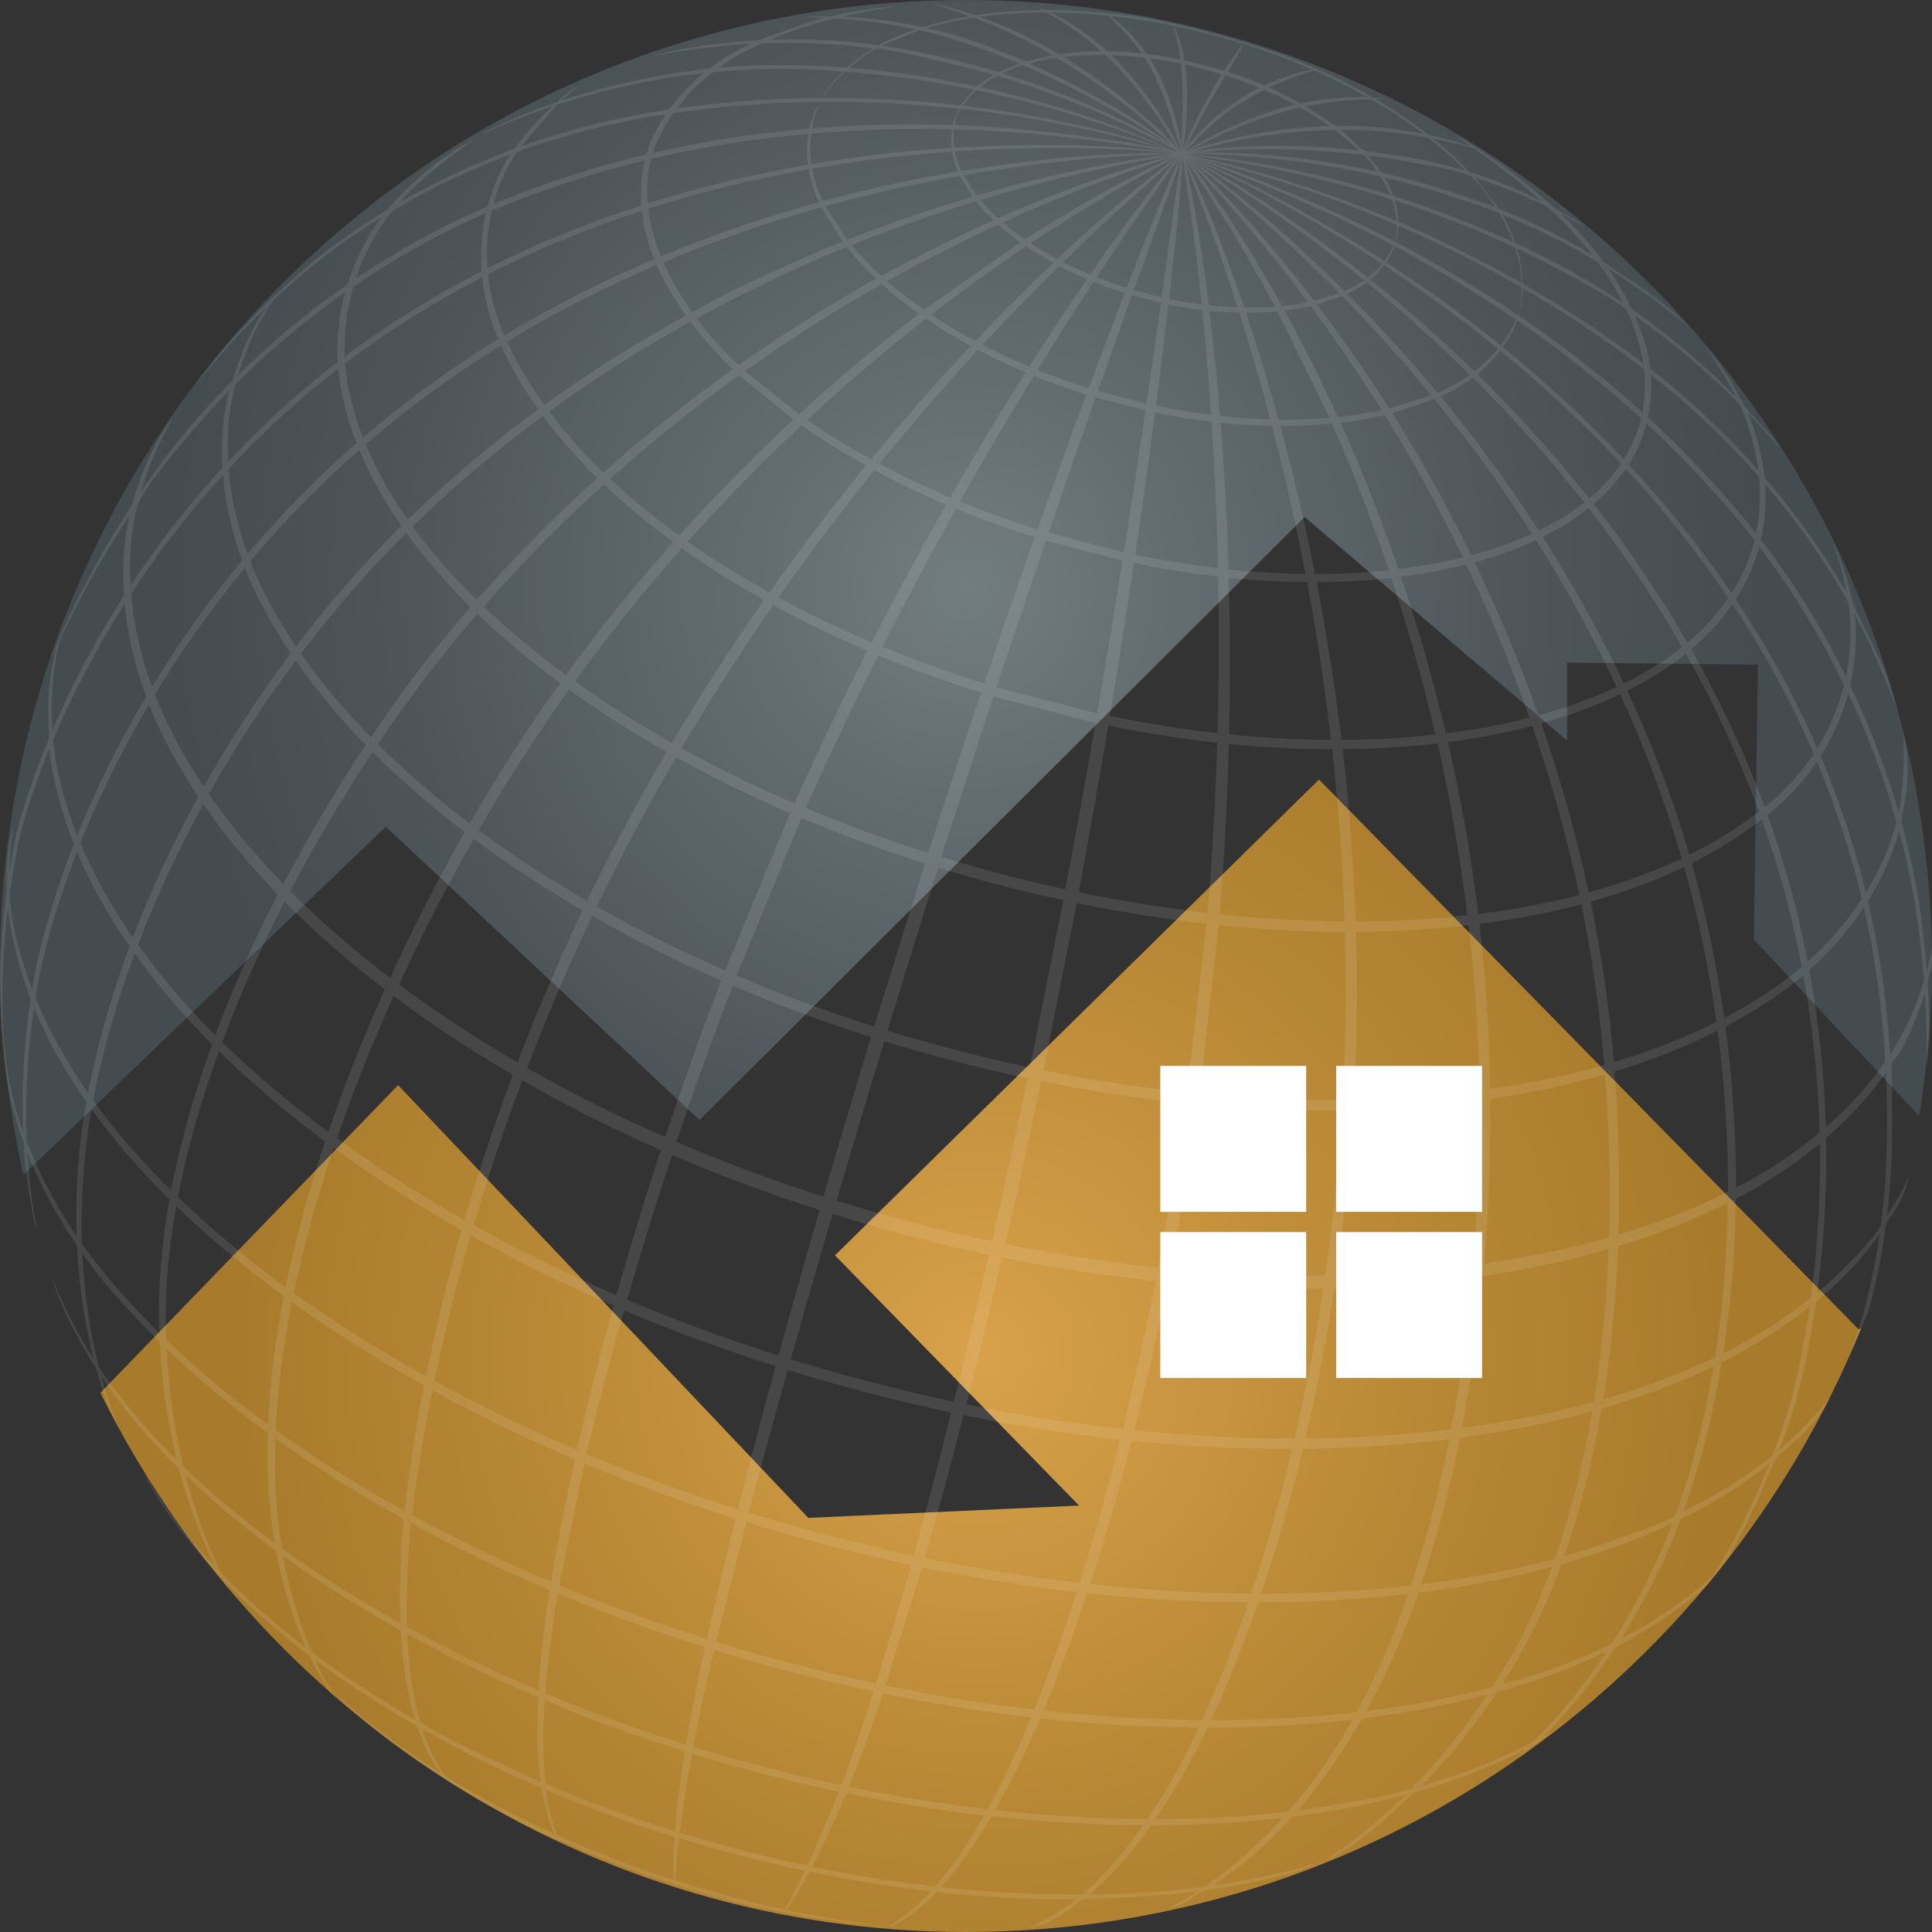 <?xml version="1.0" encoding="utf-8"?>
<!-- Generator: Adobe Illustrator 17.0.2, SVG Export Plug-In . SVG Version: 6.00 Build 0)  -->
<!DOCTYPE svg PUBLIC "-//W3C//DTD SVG 1.1//EN" "http://www.w3.org/Graphics/SVG/1.1/DTD/svg11.dtd">
<svg version="1.1" id="Layer_1" xmlns="http://www.w3.org/2000/svg" xmlns:xlink="http://www.w3.org/1999/xlink" x="0px" y="0px"
	 width="64px" height="64px" viewBox="0 0 64 64" enable-background="new 0 0 64 64" xml:space="preserve">
<rect x="0" y="0" width="64" height="64" fill="#333333" stroke="none"/>
<g>
	<radialGradient id="SVGID_1_" cx="32" cy="19.46" r="26.483" gradientUnits="userSpaceOnUse">
		<stop  offset="0" style="stop-color:#727D82"/>
		<stop  offset="0.243" style="stop-color:#646E72"/>
		<stop  offset="0.715" style="stop-color:#4D5559"/>
		<stop  offset="1" style="stop-color:#444C50"/>
	</radialGradient>
	<path fill-rule="evenodd" clip-rule="evenodd" fill="url(#SVGID_1_)" d="M12.78,27.386l10.395,9.716l20.043-19.975l8.697,7.406
		V21.95l6.319,0.068l-0.136,9.104l5.479,5.844C63.83,35.344,64,33.694,64,32C64,14.327,49.673,0,32,0S0,14.327,0,32
		c0,2.378,0.279,4.689,0.771,6.919L12.78,27.386z"/>
	<radialGradient id="SVGID_2_" cx="32.488" cy="44.911" r="24.645" gradientUnits="userSpaceOnUse">
		<stop  offset="0" style="stop-color:#D8A14A"/>
		<stop  offset="0.646" style="stop-color:#B58634"/>
		<stop  offset="1" style="stop-color:#A87B2C"/>
	</radialGradient>
	<path fill-rule="evenodd" clip-rule="evenodd" fill="url(#SVGID_2_)" d="M61.563,44.031L43.694,25.823L27.66,41.585l8.085,8.289
		l-8.968,0.408L13.188,35.946L3.326,46.14C8.55,56.711,19.41,64,32,64c13.424,0,24.9-8.275,29.65-19.995L61.563,44.031z"/>
	<rect x="38.436" y="35.31" fill-rule="evenodd" clip-rule="evenodd" fill="#FFFFFF" width="4.833" height="4.833"/>
	<rect x="44.262" y="35.31" fill-rule="evenodd" clip-rule="evenodd" fill="#FFFFFF" width="4.833" height="4.833"/>
	<rect x="38.436" y="40.815" fill-rule="evenodd" clip-rule="evenodd" fill="#FFFFFF" width="4.833" height="4.833"/>
	<rect x="44.262" y="40.815" fill-rule="evenodd" clip-rule="evenodd" fill="#FFFFFF" width="4.833" height="4.833"/>
	<path opacity="0.1" fill-rule="evenodd" clip-rule="evenodd" fill="#FFFFFF" d="M1.734,24.144
		c-0.091-1.589,0.169-2.586,0.239-2.917c0.352-0.756,1.071-2.249,2.311-4.142c-0.174,0.749-0.246,1.649-0.177,2.643
		c-0.967,1.505-1.751,3.013-2.369,4.46C1.737,24.173,1.735,24.158,1.734,24.144L1.734,24.144z M40.144,1.095
		c-0.71-0.19-1.422-0.352-2.132-0.491c-1.167-0.19-2.3-0.277-3.365-0.273c-0.254-0.055-0.521-0.221-0.121,0
		c-0.783,0.008-1.528,0.067-2.219,0.172c-0.805-0.277-1.333-0.377-1.329-0.362c-0.008,0.021,0.437,0.136,1.137,0.393
		c-0.552,0.092-1.068,0.214-1.542,0.364c-1.067-0.232-1.996-0.32-2.671-0.348c1.091-0.256,1.707-0.306,1.701-0.337
		c0.002,0-0.749,0.023-2.069,0.326c-0.5-0.007-0.788,0.017-0.778,0.018c-0.006,0.019,0.195,0.02,0.552,0.035
		c-0.623,0.151-2.14,0.728-2.196,0.742c-2.119,0.114-3.481,0.507-3.455,0.503c-0.011,0.044,1.238-0.277,3.196-0.382
		c-0.453,0.215-0.914,0.483-1.356,0.818c-1.952,0.208-3.623,0.636-4.891,1.057c0.336-0.311,0.541-0.452,0.522-0.47
		c0.006,0.001-0.265,0.152-0.689,0.526c-1.581,0.538-2.487,1.044-2.452,1.036c-0.016,0.035,0.827-0.403,2.293-0.891
		c-0.293,0.273-0.643,0.638-1.019,1.119c-0.076,0.085-0.149,0.178-0.222,0.277c-1.39,0.513-2.664,1.124-3.797,1.776
		c1.09-1.21,2.504-2.075,2.486-2.097c0.017,0.013-1.013,0.413-2.383,1.781c-0.173,0.162-0.349,0.351-0.522,0.563
		c-1.062,0.641-1.992,1.315-2.76,1.976c-2.466,2.106-3.561,3.819-3.58,3.794c0.04,0.038,0.782-1.058,2.368-2.576
		c-0.823,1.136-1.016,2.218-1.183,2.495c-1.147,1.157-2.098,2.324-2.839,3.413c-0.049,0.072-0.097,0.142-0.145,0.213
		c0.462-1.595,1.059-2.346,0.998-2.372c0.016-0.005-0.769,0.865-1.304,2.83c-1.956,2.98-2.66,5.065-2.677,5.048
		c0.014,0.009,0.071-0.112,0.178-0.34c-0.441,1.515-0.214,2.714-0.272,3.066c-0.436,1.054-0.787,2.074-1.044,3.03
		c-0.099,0.467-0.182,0.918-0.25,1.354c0.002-0.986,0.166-1.52,0.117-1.522c0.022-0.006-0.258,0.742-0.206,2.133
		c-0.528,3.924,0.061,6.33-0.011,6.31c0.009,0.001,0.013-0.018,0.014-0.047c0.084,0.537,0.249,1.265,0.561,2.121
		c0.114,1.863,0.44,2.908,0.414,2.889c0.057,0.011-0.197-0.92-0.297-2.579c0.359,0.919,0.884,1.968,1.647,3.081
		c0.072,1.526,0.302,2.781,0.548,3.742c-1.016-1.585-1.338-2.66-1.35-2.626c-0.025-0.028,0.301,1.193,1.436,2.951
		c0.346,1.238,0.695,1.892,0.671,1.871c0.05,0.006-0.213-0.558-0.501-1.614c0.62,0.922,1.457,1.975,2.573,3.066
		c0.402,1.534,0.899,2.637,1.238,3.292c-1.717-1.818-2.381-3.188-2.417-3.148c0.001-0.025,0.704,1.515,2.608,3.501
		c0.135,0.237,0.214,0.355,0.201,0.346c0.021,0-0.013-0.077-0.085-0.224c0.464,0.476,0.997,0.975,1.605,1.484
		c0.364,0.313,0.757,0.627,1.172,0.942c0.463,0.962,0.86,1.44,0.856,1.397c0.032,0.015-0.278-0.413-0.662-1.25
		c0.994,0.74,2.127,1.478,3.374,2.189c0.242,0.748,0.553,1.258,0.799,1.569c-2.3-1.45-3.483-2.659-3.512-2.621
		c0.003-0.01,0.699,0.73,2.081,1.751c1.67,1.215,3.436,2.238,5.342,3.098l-0.011-0.027c1.168,0.524,2.452,1.025,3.828,1.467
		l0.006,0.023l0.034,0.011l-0.001-0.021c0.531,0.17,1.076,0.331,1.633,0.482c1.833,0.467,3.669,0.769,5.494,0.911
		c0.313-0.146,0.877-0.482,1.518-1.156c1.628,0.179,3.18,0.258,4.624,0.25c-0.666,0.499-1.204,0.792-1.612,0.94
		c0.893-0.057,1.61-0.858,1.848-0.942c0.069-0.012,2.807-0.101,3.764-0.264c-0.39,0.251-0.726,0.436-0.986,0.568
		c0.752-0.16,0.882-0.462,1.283-0.609c1.089-0.152,2.044-0.355,2.857-0.57c0.342-0.123,0.682-0.249,1.019-0.383
		c-0.936,0.284-2.153,0.582-3.624,0.791c0.771-0.514,1.682-1.248,2.61-2.272c0.928-0.118,1.806-0.271,2.625-0.456
		c0.388-0.081,0.759-0.17,1.118-0.264c-1.11,1.095-2.085,1.788-2.698,2.191c1.342-0.534,2.732-2.111,3.02-2.278
		c1.503-0.42,2.728-0.94,3.683-1.439c-0.106,0.102-0.207,0.197-0.304,0.287l1.297-0.945c-0.131,0.077-0.27,0.158-0.417,0.239
		c0.718-0.722,1.553-1.694,2.383-2.958c1.262-0.651,2.241-1.357,2.973-1.99c1.186-1.199,2.184-4.039,2.345-4.263
		c0.206-0.287,1.253-0.929,1.801-2.024c-0.33,0.427-1.085,1.239-1.698,1.756c0.183-0.483,0.362-0.993,0.529-1.537
		c0.281-1.026,0.514-2.165,0.69-3.385c0.91-0.751,1.614-1.522,2.108-2.237c-0.217,1.511-0.574,2.911-1.046,4.166
		c0.244-0.546,0.475-1.1,0.69-1.664c0.242-0.883,0.431-1.82,0.561-2.802c0.15-0.401,0.529-0.576,0.757-1.594
		c-0.164,0.358-0.395,0.798-0.723,1.295c0.115-0.958,0.175-1.955,0.17-2.984c0.018-3.592-0.25-0.888,0.823-3.649
		c0.104-0.26,0.19-0.506,0.263-0.738c0.062,0.957,0.073,1.779,0.065,2.445c0.035-0.333,0.064-0.665,0.088-0.997
		c-0.003-0.526-0.02-1.115-0.061-1.761c0.055-0.53,0.161-0.271,0.143-1.19c-0.039,0.22-0.094,0.478-0.172,0.77
		c-0.032-0.412-0.072-0.844-0.124-1.297c-0.122-1.108-0.355-2.338-0.712-3.636c-0.007-0.349,0.427-1.47,0.057-2.941
		c0.04,0.537,0.031,1.76-0.149,2.615c-0.392-1.355-0.921-2.779-1.608-4.215c0.195-0.852,0.228-1.667,0.15-2.364
		c0.532,0.995,1.079,2.286,1.403,3.192c-0.099-0.357-0.204-0.711-0.315-1.064c-0.233-0.654-1.081-2.293-1.131-2.437
		c-0.206-0.817-0.326-1.355-0.699-2.109c0.158,0.429,0.352,1.008,0.467,1.699c-0.7-1.22-1.602-2.516-2.709-3.798
		c-0.084-0.812-0.306-1.547-0.559-2.148c0.481,0.501,0.849,0.927,1.101,1.231c-0.446-0.701-0.962-1.104-1.2-1.455
		c-0.524-0.931-0.568-1.086-1.313-1.974c0.238,0.35,0.685,0.991,1.025,1.676c-0.864-0.878-2.018-1.913-3.455-2.913
		c-0.229-0.486-0.49-0.927-0.767-1.33c1.304,0.815,2.202,1.554,2.615,1.895c-0.869-0.979-2.502-1.869-2.783-2.13
		c-0.458-0.626-0.952-1.154-1.432-1.604c0.442,0.229,0.725,0.397,0.816,0.434c-0.32-0.267-0.545-0.29-1.03-0.632
		c-0.423-0.383-0.827-0.708-1.171-0.988c-1.292-0.981-2.089-1.399-2.091-1.394c-0.009,0.013,0.172,0.128,0.507,0.358
		c-0.251-0.089-0.739-0.242-1.399-0.381c-0.525-0.411-1.109-0.805-1.739-1.177c0.662-0.011,0.111,0.003-0.108-0.062
		c-0.808-0.47-1.692-0.902-2.637-1.281C41.959,1.624,41.062,1.34,40.144,1.095L40.144,1.095z M0.689,27.556
		c0.241-0.87,0.556-1.793,0.945-2.748c0.096,0.927,0.358,1.998,0.814,3.144C1.867,29.44,1.44,30.87,1.166,32.186
		c-0.037,0.198-0.07,0.393-0.101,0.586c-0.36-0.934-0.762-2.399-0.731-3.237C0.422,28.912,0.537,28.251,0.689,27.556L0.689,27.556z
		 M0.151,34.796c-0.075-0.968-0.145-2.596,0.111-4.725c0.131,1.41,0.746,3.008,0.749,3.038c-0.254,1.714-0.295,3.188-0.245,4.376
		c-0.595-1.691-0.601-2.79-0.601-2.737C0.161,34.74,0.155,34.759,0.151,34.796L0.151,34.796z M0.885,37.806
		c-0.049-1.177-0.015-2.669,0.242-4.417c0.415,0.99,0.985,2.045,1.734,3.116c-0.108,0.612-0.191,1.208-0.245,1.782
		c-0.084,0.96-0.103,1.85-0.076,2.668C1.759,39.805,1.236,38.729,0.885,37.806L0.885,37.806z M2.713,41.205
		C2.67,39.85,2.774,38.19,3.03,36.739c0.774,1.073,1.593,2.012,2.584,2.993c-0.285,1.589-0.386,2.971-0.335,4.431
		C4.358,43.252,3.379,42.15,2.713,41.205L2.713,41.205z M3.27,45.269C3.035,44.33,2.8,43.07,2.727,41.52
		c0.494,0.694,1.081,1.409,1.778,2.131c0.251,0.271,0.514,0.542,0.789,0.813c0.075,1.499,0.29,2.804,0.56,3.905
		C4.722,47.254,3.883,46.187,3.27,45.269L3.27,45.269z M6.076,48.583c-0.265-1.092-0.48-2.395-0.554-3.899
		c0.983,0.945,2.103,1.88,3.35,2.788c-0.051,1.369,0.048,2.583,0.227,3.642C7.956,50.276,7.028,49.494,6.076,48.583L6.076,48.583z
		 M7.32,52.105c-0.287-0.6-0.775-1.692-1.174-3.241c0.158,0.15,0.319,0.3,0.487,0.451c0.742,0.689,1.583,1.38,2.511,2.061
		c0.25,1.336,0.624,2.403,0.98,3.197C9.153,53.833,8.083,52.896,7.32,52.105L7.32,52.105z M10.326,54.728
		c-0.335-0.774-0.702-1.838-0.945-3.179c1.172,0.845,2.476,1.673,3.896,2.464c0.065,1.161,0.227,2.156,0.47,2.944
		C12.477,56.23,11.329,55.479,10.326,54.728L10.326,54.728z M13.911,57.001c-0.224-0.765-0.369-1.736-0.42-2.87
		c1.351,0.742,2.802,1.45,4.34,2.104c-0.053,1.119-0.039,1.911,0.074,2.787C17.325,58.772,13.975,57.248,13.911,57.001
		L13.911,57.001z M14.774,58.851c-0.218-0.284-0.535-0.787-0.78-1.568c1.213,0.684,2.531,1.34,3.942,1.946
		c0.113,0.731,0.301,1.239,0.438,1.526C16.984,60.126,15.811,59.479,14.774,58.851L14.774,58.851z M22.321,62.272
		c-1.394-0.448-2.692-0.955-3.871-1.484c-0.104-0.27-0.269-0.767-0.362-1.493c1.344,0.571,2.768,1.095,4.257,1.554
		C22.297,61.52,22.293,62.003,22.321,62.272L22.321,62.272z M25.273,63.091c-1.001-0.234-1.967-0.504-2.892-0.8
		c0.002-0.259,0.034-0.732,0.112-1.398c1.364,0.416,2.802,0.789,4.167,1.077c-0.3,0.628-0.533,1.058-0.667,1.283
		C25.754,63.202,25.514,63.148,25.273,63.091L25.273,63.091z M29.418,63.818c-1.087-0.126-2.214-0.306-3.364-0.55
		c0.167-0.22,0.433-0.645,0.76-1.264c1.377,0.285,2.725,0.496,4.028,0.645C30.217,63.332,29.679,63.668,29.418,63.818L29.418,63.818
		z M31.074,62.385c-0.031,0.037-0.061,0.07-0.092,0.106c-1.318-0.151-2.684-0.365-4.08-0.654c0.329-0.635,0.715-1.45,1.125-2.435
		c1.553,0.32,3.082,0.563,4.571,0.736C32.077,61.059,31.561,61.815,31.074,62.385L31.074,62.385z M35.842,62.764
		c-1.455,0.008-3.022-0.07-4.668-0.251c0.551-0.583,1.105-1.378,1.674-2.347c1.74,0.192,3.422,0.287,5.023,0.295
		C37.186,61.442,36.492,62.216,35.842,62.764L35.842,62.764z M39.602,62.531c-1.066,0.138-2.25,0.218-3.522,0.233
		c0.663-0.558,1.363-1.332,2.051-2.301c1.543-0.002,3.005-0.087,4.365-0.247c-0.937,1.038-1.847,1.768-2.597,2.275
		C39.799,62.505,39.704,62.519,39.602,62.531L39.602,62.531z M49.277,56.131c-0.842,1.272-1.706,2.297-2.511,3.115
		c-0.332,0.193-3.26,0.662-3.772,0.727c0.707-0.809,1.484-1.93,2.129-3.047C46.611,56.741,48.004,56.474,49.277,56.131
		L49.277,56.131z M50.804,57.693c-0.944,0.495-2.179,1.029-3.712,1.464c0.811-0.824,1.674-1.849,2.512-3.118
		c0.093-0.026,0.189-0.052,0.281-0.079c1.274-0.349,2.38-0.784,3.336-1.254C52.365,56.005,51.512,56.982,50.804,57.693
		L50.804,57.693z M54.69,52.11c-0.418,0.868-0.857,1.642-1.299,2.333c-1.006,0.499-2.186,0.963-3.559,1.328
		c-0.022,0.006-0.044,0.012-0.066,0.018c0.77-1.194,1.41-2.467,1.956-3.969c1.259-0.358,2.612-0.851,3.675-1.358
		C55.177,51.042,54.942,51.594,54.69,52.11L54.69,52.11z M56.74,52.214c-0.721,0.64-1.723,1.386-3.051,2.078
		c0.4-0.629,0.797-1.326,1.177-2.097c0.29-0.581,0.557-1.206,0.805-1.864c1.177-0.583,2.16-1.22,2.937-1.842
		C57.981,50.082,57.301,51.319,56.74,52.214L56.74,52.214z M62.506,37.291c0.008,1.134-0.06,2.228-0.195,3.272
		c-0.18,0.465-1.476,1.733-2.112,2.26c0.214-1.588,0.328-3.308,0.293-5.123c0.81-0.706,1.473-1.447,1.985-2.174
		C62.503,36.122,62.513,36.712,62.506,37.291L62.506,37.291z M63.334,33.574c-0.174,0.427-0.415,0.881-0.718,1.347
		c-0.102-1.65-0.336-3.355-0.737-5.072c0.493-0.792,0.828-1.582,1.031-2.311c0.323,1.194,0.539,2.326,0.662,3.354
		c0.07,0.566,0.122,1.099,0.161,1.601C63.632,32.82,63.503,33.181,63.334,33.574L63.334,33.574z M61.223,22.965
		c0.689,1.456,1.215,2.897,1.602,4.263c-0.188,0.729-0.52,1.53-1.013,2.335c-0.365-1.501-0.879-3.049-1.499-4.512
		C60.745,24.366,61.038,23.657,61.223,22.965L61.223,22.965z M61.228,19.949c0.113,0.703,0.11,1.559-0.079,2.463
		c-0.751-1.524-1.678-3.057-2.814-4.53c0.146-0.636,0.18-1.257,0.139-1.841C59.609,17.366,60.528,18.703,61.228,19.949
		L61.228,19.949z M58.273,15.807c0.054,0.589,0.035,1.218-0.101,1.862c-1.078-1.368-2.346-2.71-3.582-3.843
		c0.102-0.476,0.13-0.957,0.096-1.42C56.049,13.477,57.245,14.634,58.273,15.807L58.273,15.807z M57.625,13.391
		c0.266,0.59,0.517,1.343,0.624,2.188c-1.029-1.163-2.223-2.307-3.579-3.362c-0.07-0.627-0.267-1.197-0.515-1.757
		C55.609,11.48,56.768,12.526,57.625,13.391L57.625,13.391z M52.926,8.682c0.295,0.404,0.572,0.85,0.818,1.338
		c-1.039-0.7-2.269-1.374-3.55-1.97c-0.102-0.3-0.242-0.617-0.434-0.947C50.968,7.589,52.031,8.145,52.926,8.682L52.926,8.682z
		 M51.257,6.848c0.483,0.442,0.998,0.966,1.481,1.587c-0.885-0.528-1.924-1.064-3.1-1.528l-0.786-1.025
		C49.826,6.193,50.642,6.549,51.257,6.848L51.257,6.848z M50.236,5.963c0.236,0.199,0.502,0.422,0.782,0.67
		c-0.621-0.306-1.411-0.646-2.338-0.936c-0.351-0.374-0.75-0.742-1.193-1.099c0.66,0.13,1.129,0.262,1.322,0.307
		C49.156,5.144,49.642,5.492,50.236,5.963L50.236,5.963z M44.4,4.303c1.135-0.013,2.148,0.118,2.924,0.263
		c0.453,0.354,0.862,0.719,1.223,1.09c-0.747-0.227-1.579-0.421-2.478-0.538C44.735,4.927,45.442,5.127,44.4,4.303L44.4,4.303z
		 M45.417,3.288c0.623,0.36,1.202,0.741,1.725,1.138c-0.791-0.156-1.796-0.282-2.916-0.257c-0.299-0.224-0.623-0.441-0.971-0.645
		C44.164,3.338,44.947,3.3,45.417,3.288L45.417,3.288z M43.52,2.329c0.621,0.274,1.213,0.571,1.769,0.886
		c-0.511-0.014-1.304,0.016-2.211,0.208C42.749,3.237,42.4,3.062,42.036,2.9C42.735,2.566,43.316,2.403,43.52,2.329L43.52,2.329z
		 M40.529,1.26c1.032,0.286,2.014,0.641,2.934,1.043C43.201,2.35,42.59,2.496,41.88,2.83c-0.386-0.166-0.791-0.317-1.209-0.452
		c0.739-1.21,0.653-1.203-0.118-0.039l-1.318-0.346c-0.118-0.687-0.322-1.14-0.358-1.119c-0.013,0.006,0.136,0.438,0.231,1.093
		c-0.377-0.077-0.749-0.136-1.116-0.179c-0.475-0.69-0.998-1.114-1.217-1.26C37.987,0.657,39.252,0.895,40.529,1.26L40.529,1.26z
		 M34.821,0.414c0.609,0.005,1.24,0.041,1.887,0.108c0.142,0.139,0.636,0.56,1.109,1.245c-0.389-0.041-0.769-0.063-1.138-0.068
		C35.973,1.052,35.271,0.637,34.821,0.414L34.821,0.414z M32.457,0.556c0.693-0.094,1.437-0.142,2.217-0.142
		c0.397,0.224,1.086,0.639,1.802,1.284c-0.49,0.002-0.958,0.035-1.395,0.098C34.116,1.214,33.187,0.816,32.457,0.556L32.457,0.556z
		 M32.257,0.587c0.705,0.265,1.633,0.663,2.614,1.243c-1.081,0.183-0.58,0.345-1.539-0.055c-0.917-0.393-1.81-0.662-2.628-0.847
		C31.181,0.785,31.702,0.671,32.257,0.587L32.257,0.587z M30.461,1c0.989,0.22,2.23,0.646,3.306,1.105l-0.687,0.283
		c-0.744-0.225-1.537-0.433-2.374-0.603c-0.513-0.115-1.016-0.205-1.506-0.275L30.461,1L30.461,1z M27.651,0.61
		c0.641,0.039,1.581,0.126,2.686,0.363c-0.47,0.149-0.878,0.329-1.229,0.524c-1.316-0.183-2.537-0.218-3.595-0.181
		C26.341,0.971,26.918,0.792,27.651,0.61L27.651,0.61z M23.816,2.241c0.465-0.332,0.947-0.594,1.417-0.805
		c1.071-0.04,2.326-0.011,3.688,0.17c-0.341,0.206-0.625,0.423-0.859,0.635C26.624,2.131,25.11,2.122,23.816,2.241L23.816,2.241z
		 M22.423,3.591c0.358-0.477,0.764-0.871,1.192-1.2c1.23-0.12,2.568-0.155,3.984-0.045c0.11,0.007,0.218,0.016,0.326,0.023
		c-0.361,0.354-0.582,0.674-0.698,0.874C25.711,3.253,24.1,3.356,22.423,3.591L22.423,3.591z M18.454,3.471
		c1.244-0.404,2.903-0.83,4.847-1.047c-0.405,0.332-0.789,0.728-1.131,1.203c-1.675,0.246-3.4,0.677-4.9,1.214L18.454,3.471
		L18.454,3.471z M17.128,5.033c1.506-0.55,3.237-0.994,4.935-1.25c-0.276,0.405-0.516,0.848-0.653,1.331
		c-1.649,0.39-3.423,0.957-5.062,1.645C16.53,6.082,16.81,5.494,17.128,5.033L17.128,5.033z M13.005,6.976
		c1.156-0.679,2.464-1.319,3.898-1.858c-0.308,0.466-0.576,1.052-0.753,1.72c-1.588,0.681-3.042,1.498-4.364,2.39
		C12.088,8.327,12.536,7.56,13.005,6.976L13.005,6.976z M10.125,8.998c0.707-0.597,1.546-1.206,2.498-1.791
		c-0.438,0.594-0.842,1.343-1.11,2.207c-1.363,0.944-2.572,1.967-3.625,3.004c0.396-1.308,0.909-2.094,1.157-2.459
		C9.372,9.652,9.729,9.331,10.125,8.998L10.125,8.998z M7.556,15.288c-0.053-0.964,0.042-1.835,0.237-2.552
		c1.053-1.05,2.269-2.091,3.641-3.053c-0.192,0.706-0.29,1.482-0.247,2.309C9.85,13.018,8.641,14.13,7.556,15.288L7.556,15.288z
		 M4.838,23.074c-0.394-1.071-0.621-2.11-0.711-3.067c-0.971,1.525-1.754,3.051-2.368,4.508c0.083,0.918,0.34,1.996,0.799,3.156
		C3.16,26.177,3.917,24.627,4.838,23.074L4.838,23.074z M6.567,26.398C5.93,25.44,5.34,24.371,4.934,23.335
		c-0.918,1.552-1.672,3.101-2.27,4.591c0.42,1.003,0.991,2.062,1.736,3.131C4.984,29.531,5.705,27.965,6.567,26.398L6.567,26.398z
		 M9.201,29.632c-0.807,1.569-1.5,3.132-2.07,4.662C6.138,33.3,5.333,32.357,4.57,31.298c0.583-1.524,1.305-3.09,2.165-4.658
		C7.434,27.658,8.261,28.658,9.201,29.632L9.201,29.632z M9.462,42.637c-1.321-0.965-2.515-1.964-3.569-2.982
		c0.296-1.546,0.752-3.167,1.36-4.835c1.043,1.026,2.221,2.03,3.517,2.995C10.213,39.48,9.777,41.095,9.462,42.637L9.462,42.637z
		 M9.401,42.936c-0.295,1.503-0.468,2.93-0.517,4.257c-1.257-0.914-2.389-1.855-3.374-2.803c-0.009-0.237-0.015-0.476-0.016-0.722
		c-0.011-1.165,0.112-2.411,0.345-3.714C6.892,40.974,8.085,41.973,9.401,42.936L9.401,42.936z M13.403,50.051
		c-1.542-0.85-2.97-1.749-4.268-2.677c0-0.003,0-0.006,0.001-0.008c0.054-1.315,0.237-2.736,0.536-4.233
		c1.341,0.964,2.804,1.892,4.373,2.767C13.755,47.373,13.545,48.762,13.403,50.051L13.403,50.051z M13.367,50.364
		c-0.116,1.238-0.146,2.382-0.103,3.404c-1.435-0.797-2.75-1.632-3.927-2.481c-0.173-1.053-0.269-2.266-0.213-3.635
		c1.294,0.926,2.715,1.823,4.249,2.672C13.37,50.337,13.369,50.351,13.367,50.364L13.367,50.364z M18.207,52.673
		c-0.187,1.217-0.307,2.332-0.363,3.326c-1.546-0.657-3.005-1.367-4.362-2.11c-0.033-1.025,0.008-2.176,0.138-3.429
		C15.059,51.245,16.593,51.989,18.207,52.673L18.207,52.673z M22.723,57.792c-1.621-0.507-3.178-1.078-4.657-1.698
		c0.074-0.984,0.21-2.094,0.413-3.306c1.557,0.651,3.187,1.247,4.877,1.777C23.088,55.753,22.881,56.834,22.723,57.792
		L22.723,57.792z M22.687,58.021c-0.166,1.047-0.27,1.935-0.327,2.64c-1.504-0.463-2.94-0.994-4.295-1.569
		c-0.09-0.892-0.088-1.651-0.014-2.764C19.524,56.947,21.073,57.516,22.687,58.021L22.687,58.021z M24.921,58.668
		c0.96,0.257,1.916,0.485,2.863,0.684c-0.384,0.99-0.743,1.81-1.043,2.449c-1.384-0.291-2.843-0.672-4.226-1.093
		c0.085-0.695,0.217-1.575,0.408-2.615C23.579,58.295,24.245,58.487,24.921,58.668L24.921,58.668z M25.714,55.251
		c1.08,0.295,2.156,0.553,3.224,0.78c-0.36,1.164-0.726,2.201-1.071,3.105c-1.622-0.342-3.309-0.779-4.904-1.27
		c0.179-0.95,0.406-2.025,0.694-3.209C24.334,54.867,25.019,55.065,25.714,55.251L25.714,55.251z M29.154,55.321
		c-0.045,0.152-0.09,0.3-0.135,0.448c-1.754-0.373-3.571-0.848-5.297-1.378l1.001-3.972c1.787,0.552,3.654,1.041,5.455,1.423
		C29.831,53.083,29.489,54.25,29.154,55.321L29.154,55.321z M34.16,56.888c-0.472,1.143-0.96,2.162-1.445,3.041
		c-1.497-0.174-3.036-0.42-4.598-0.742c0.368-0.901,0.754-1.932,1.132-3.091C30.911,56.44,32.554,56.703,34.16,56.888L34.16,56.888z
		 M39.564,57.532c-0.493,1.027-1.019,1.937-1.554,2.727c-1.604-0.009-3.293-0.106-5.041-0.3c0.504-0.879,1.007-1.898,1.493-3.038
		c1.803,0.198,3.559,0.3,5.243,0.31C39.657,57.331,39.611,57.433,39.564,57.532L39.564,57.532z M39.998,57.231
		c1.68,0,3.287-0.09,4.799-0.264c-0.029,0.049-0.056,0.099-0.083,0.147c-0.65,1.153-1.347,2.109-2.036,2.899
		c-1.367,0.161-2.843,0.245-4.401,0.246C38.862,59.407,39.496,58.296,39.998,57.231L39.998,57.231z M46.649,52.803
		c-0.498,1.442-1.071,2.756-1.713,3.917c-1.516,0.174-3.131,0.263-4.82,0.26c0.548-1.181,1.074-2.486,1.563-3.898
		C43.415,53.081,45.079,52.986,46.649,52.803L46.649,52.803z M46.986,52.764c1.581-0.197,3.061-0.486,4.42-0.856
		c-0.482,1.321-1.05,2.524-1.71,3.569c-0.084,0.137-0.169,0.27-0.253,0.403c-1.276,0.346-2.678,0.616-4.18,0.802
		C45.908,55.514,46.485,54.2,46.986,52.764L46.986,52.764z M52.744,46.749c-0.298,1.755-0.712,3.396-1.236,4.888
		c-1.357,0.367-2.84,0.651-4.425,0.846c0.508-1.499,0.936-3.125,1.279-4.853C49.914,47.422,51.381,47.126,52.744,46.749
		L52.744,46.749z M55.552,45.514c-0.766,0.313-1.583,0.591-2.442,0.837c0.26-1.611,0.426-3.309,0.494-5.068
		c1.311-0.398,2.528-0.879,3.632-1.438c-0.022,1.788-0.168,3.505-0.421,5.117C56.412,45.155,55.992,45.34,55.552,45.514
		L55.552,45.514z M59.936,32.135c0.738-0.656,1.335-1.363,1.805-2.077c0.394,1.729,0.62,3.445,0.714,5.102
		c-0.502,0.725-1.156,1.47-1.97,2.182C60.436,35.667,60.265,33.919,59.936,32.135L59.936,32.135z M58.665,26.909
		c0.626-0.517,1.128-1.084,1.524-1.673c0.621,1.478,1.126,3.035,1.487,4.545c-0.463,0.712-1.054,1.421-1.791,2.078
		c-0.31-1.603-0.746-3.233-1.331-4.865C58.591,26.965,58.629,26.938,58.665,26.909L58.665,26.909z M57.545,19.786
		c0.348-0.559,0.583-1.122,0.733-1.674c1.137,1.49,2.061,3.038,2.808,4.573c-0.173,0.694-0.458,1.411-0.887,2.103
		c-0.774-1.782-1.692-3.425-2.701-4.934C57.513,19.831,57.531,19.809,57.545,19.786L57.545,19.786z M53.952,15.386
		c0.276-0.429,0.469-0.89,0.591-1.359c1.236,1.145,2.505,2.497,3.576,3.873c-0.147,0.578-0.388,1.167-0.759,1.749
		C56.299,18.085,55.143,16.666,53.952,15.386L53.952,15.386z M50.257,10.616c1.357,0.931,2.748,2.006,4.105,3.244
		c-0.112,0.468-0.298,0.927-0.569,1.356c-1.327-1.408-2.691-2.648-4.009-3.718C50.033,11.149,50.179,10.833,50.257,10.616
		L50.257,10.616z M54.399,12.179c0.023,0.017,0.045,0.035,0.067,0.053c0.048,0.464,0.032,0.946-0.06,1.425
		c-1.355-1.224-2.743-2.286-4.097-3.204c0.027-0.099,0.031-0.15,0.022-0.134c-0.003-0.015-0.017,0.029-0.051,0.115
		c-1.413-0.956-2.787-1.756-4.045-2.418c0.007-0.035,0.007-0.052,0.002-0.045c-0.002-0.007-0.008,0.006-0.02,0.036
		c-2.337-1.23-5.372-2.41-6.465-2.747c1.071,0.262,3.507,0.89,6.521,2.193c0.008,0.334-0.051,0.534-0.035,0.518
		c-0.001,0.024,0.072-0.169,0.081-0.498c1.28,0.556,2.664,1.234,4.09,2.057c0.001,0.513-0.095,0.817-0.077,0.789
		c-0.008,0.034,0.096-0.265,0.107-0.772C51.738,10.297,53.073,11.168,54.399,12.179L54.399,12.179z M50.439,9.395
		c-0.006-0.326-0.053-0.722-0.186-1.167c0.714,0.332,3.319,1.69,3.606,2.026c0.205,0.241,0.527,1.399,0.583,1.786
		C53.102,11.021,51.753,10.146,50.439,9.395L50.439,9.395z M46.205,6.641c1.256,0.404,2.607,0.916,3.989,1.56
		c0.142,0.446,0.199,0.845,0.212,1.174c-1.426-0.814-2.809-1.482-4.087-2.027C46.313,7.148,46.284,6.909,46.205,6.641L46.205,6.641z
		 M48.197,6.545c0.511,0.159,1.001,0.335,1.47,0.521c0.204,0.334,0.356,0.654,0.466,0.957c-1.379-0.635-2.726-1.138-3.977-1.53
		c-0.069-0.195-0.166-0.402-0.296-0.616C46.61,6.055,47.394,6.274,48.197,6.545L48.197,6.545z M45.575,5.468
		c-0.082-0.106-0.172-0.212-0.265-0.317c0.749,0.094,3.059,0.47,3.409,0.69c0.208,0.131,0.674,0.804,0.823,1.029
		c-0.417-0.162-0.851-0.316-1.302-0.456c-0.854-0.288-1.687-0.516-2.481-0.697C45.702,5.635,45.641,5.551,45.575,5.468L45.575,5.468
		z M39.362,5.075c0.678-0.079,2.974-0.28,5.788,0.057c0.15,0.075,0.359,0.406,0.468,0.553C42.536,5,40.065,5.027,39.362,5.075
		L39.362,5.075z M39.475,5.021c0.688-0.195,2.429-0.662,4.544-0.71c0.065-0.003,0.129-0.002,0.194-0.004
		c0.289,0.217,0.551,0.441,0.783,0.669C42.39,4.69,40.251,4.888,39.475,5.021L39.475,5.021z M42.401,3.736
		c0.226-0.067,0.449-0.124,0.664-0.173c0.344,0.194,0.666,0.398,0.963,0.61c-2.216,0.084-3.994,0.584-4.633,0.823
		C39.862,4.75,40.971,4.132,42.401,3.736L42.401,3.736z M41.177,3.373c0.238-0.152,0.473-0.283,0.699-0.396
		c0.354,0.152,0.693,0.316,1.013,0.49c-1.615,0.375-3.218,1.271-3.653,1.577C39.444,4.833,40.099,4.008,41.177,3.373L41.177,3.373z
		 M40.144,3.266c0.158-0.277,0.312-0.536,0.453-0.767c0.387,0.123,0.762,0.26,1.122,0.41c-1.123,0.561-2.073,1.478-2.466,2.048
		C39.398,4.673,39.707,4.006,40.144,3.266L40.144,3.266z M39.32,2.963c-0.001-0.294-0.025-0.572-0.063-0.823l1.217,0.32
		c-0.471,0.729-1.171,2.122-1.293,2.55C39.234,4.753,39.341,3.939,39.32,2.963L39.32,2.963z M38.41,2.51
		c-0.099-0.208-0.209-0.398-0.323-0.575c0.342,0.045,0.688,0.102,1.038,0.175c0.096,0.762,0.025,2.419,0.017,2.814
		C39.099,4.546,38.93,3.565,38.41,2.51L38.41,2.51z M37.19,2.212c-0.123-0.135-0.248-0.26-0.373-0.381
		c0.357,0.011,0.724,0.038,1.099,0.083c0.693,1.066,1.069,2.677,1.206,3.112C38.979,4.712,38.349,3.445,37.19,2.212L37.19,2.212z
		 M35.436,2.015c-0.066-0.043-0.132-0.082-0.198-0.123c0.433-0.051,0.894-0.074,1.378-0.067c0.158,0.149,0.316,0.308,0.473,0.48
		c1.046,1.111,1.692,2.238,1.945,2.64C38.646,4.509,37.324,3.193,35.436,2.015L35.436,2.015z M38.894,4.869
		c-0.642-0.499-2.412-1.71-4.786-2.763c0.889-0.243,0.835-0.24,1.254,0.026C37.086,3.206,38.366,4.379,38.894,4.869L38.894,4.869z
		 M38.815,4.868c-0.777-0.475-2.828-1.585-5.612-2.442c0.131-0.061,0.534-0.269,0.702-0.26C36.28,3.196,38.092,4.376,38.815,4.868
		L38.815,4.868z M32.464,2.885c0.158-0.128,0.346-0.256,0.57-0.374c3.39,1.009,5.737,2.386,6.082,2.569
		C38.699,4.95,36.418,3.736,32.464,2.885L32.464,2.885z M32.379,2.867c-1.293-0.275-2.727-0.501-4.259-0.622
		c0.242-0.21,0.535-0.424,0.886-0.627c0.34-0.066,3.49,0.735,3.913,0.859C32.706,2.602,32.528,2.735,32.379,2.867L32.379,2.867z
		 M31.845,3.495c-1.391-0.16-2.938-0.261-4.598-0.252c0.127-0.2,0.356-0.52,0.731-0.87c1.54,0.114,2.983,0.333,4.288,0.6
		C32.071,3.165,31.934,3.348,31.845,3.495L31.845,3.495z M27.121,3.455c0.005-0.008,0.021-0.037,0.046-0.081
		c1.666-0.017,3.219,0.076,4.617,0.227c-0.073,0.137-0.098,0.221-0.089,0.211c0.002,0.013,0.038-0.071,0.122-0.207
		c3.342,0.365,5.799,1.059,6.812,1.353c-1.058-0.239-4.271-0.728-7.01-0.814c0.037-0.223,0.089-0.348,0.076-0.332
		c-0.001-0.028-0.073,0.098-0.127,0.33c-1.407-0.043-2.984-0.022-4.669,0.115C26.987,3.743,27.148,3.444,27.121,3.455L27.121,3.455z
		 M26.815,4.264c-1.644,0.137-3.392,0.386-5.189,0.799c0.149-0.467,0.412-0.929,0.685-1.318c1.689-0.244,3.313-0.354,4.842-0.37
		c-0.028,0.057-0.041,0.089-0.037,0.082C27.138,3.459,26.935,3.717,26.815,4.264L26.815,4.264z M21.453,6.74
		c-0.043-0.504-0.006-1,0.119-1.48c1.803-0.423,3.559-0.682,5.212-0.828c-0.059,0.333-0.067,0.628-0.014,1.025
		C25.091,5.747,23.296,6.158,21.453,6.74L21.453,6.74z M16.147,8.889c-0.049-0.681,0.01-1.324,0.144-1.909
		c1.635-0.691,3.413-1.269,5.066-1.668c-0.111,0.475-0.146,0.98-0.108,1.494C19.57,7.346,17.852,8.028,16.147,8.889L16.147,8.889z
		 M11.419,11.816c-0.034-0.835,0.079-1.615,0.286-2.321c1.326-0.905,2.79-1.738,4.391-2.434c-0.133,0.591-0.191,1.241-0.142,1.926
		C14.431,9.768,12.846,10.736,11.419,11.816L11.419,11.816z M8.2,18.351c-0.358-0.982-0.556-1.935-0.627-2.816
		c1.084-1.168,2.291-2.289,3.631-3.324c0.066,0.795,0.301,1.681,0.605,2.467C10.478,15.842,9.277,17.077,8.2,18.351L8.2,18.351z
		 M8.022,18.564c-1.138,1.367-2.13,2.777-2.989,4.189c-0.394-1.084-0.608-2.128-0.687-3.086c0.872-1.332,1.882-2.659,3.043-3.931
		C7.464,16.625,7.663,17.581,8.022,18.564L8.022,18.564z M9.631,21.644c-1.087,1.449-2.045,2.932-2.879,4.415
		c-0.636-0.952-1.227-2.032-1.622-3.053c0.857-1.413,1.849-2.826,2.983-4.197C8.49,19.772,9.038,20.757,9.631,21.644L9.631,21.644z
		 M12.116,24.678c-1.013,1.524-1.922,3.066-2.729,4.604c-0.943-0.971-1.772-1.966-2.468-2.977c0.834-1.486,1.791-2.971,2.878-4.425
		C10.455,22.835,11.232,23.77,12.116,24.678L12.116,24.678z M12.747,32.773c-0.72,1.601-1.344,3.182-1.87,4.724
		c-1.297-0.961-2.475-1.958-3.517-2.977c0.57-1.525,1.264-3.084,2.069-4.652C10.421,30.87,11.531,31.842,12.747,32.773
		L12.747,32.773z M15.289,40.752c-0.482,1.681-0.871,3.3-1.181,4.837c-1.571-0.873-3.034-1.797-4.375-2.759
		c0.321-1.532,0.762-3.142,1.322-4.805C12.357,38.977,13.773,39.89,15.289,40.752L15.289,40.752z M13.04,32.994
		c1.22,0.915,2.54,1.789,3.947,2.61c-0.614,1.639-1.144,3.248-1.6,4.808c-1.511-0.855-2.925-1.762-4.223-2.706
		C11.692,36.169,12.319,34.592,13.04,32.994L13.04,32.994z M17.145,35.193c-1.4-0.813-2.715-1.678-3.927-2.581
		c0.735-1.598,1.557-3.214,2.474-4.826c1.116,0.831,2.322,1.625,3.605,2.372C18.491,31.851,17.778,33.535,17.145,35.193
		L17.145,35.193z M19.112,48.032c-1.656-0.705-3.236-1.472-4.723-2.286c0.318-1.53,0.716-3.145,1.202-4.822
		c1.49,0.832,3.073,1.613,4.732,2.33C19.857,44.924,19.454,46.524,19.112,48.032L19.112,48.032z M18.28,52.217
		c-0.01,0.062-0.019,0.122-0.029,0.183c-1.619-0.685-3.156-1.429-4.598-2.213c0.153-1.28,0.375-2.664,0.672-4.132
		c1.487,0.816,3.064,1.584,4.719,2.29C18.738,49.719,18.481,51.017,18.28,52.217L18.28,52.217z M17.301,35.787
		c1.447,0.829,2.983,1.602,4.589,2.309c-0.544,1.651-1.034,3.259-1.471,4.809c-1.658-0.715-3.241-1.493-4.728-2.321
		C16.151,39.028,16.686,37.422,17.301,35.787L17.301,35.787z M23.891,32.484c-0.676,1.76-1.293,3.492-1.857,5.183
		c-1.601-0.702-3.132-1.468-4.574-2.29c0.637-1.658,1.351-3.343,2.157-5.036C20.965,31.111,22.394,31.828,23.891,32.484
		L23.891,32.484z M24.444,49.998c-1.732-0.545-3.407-1.161-5.012-1.833c0.354-1.501,0.767-3.094,1.242-4.759
		c1.606,0.681,3.284,1.301,5.019,1.85C25.237,46.923,24.82,48.509,24.444,49.998L24.444,49.998z M23.53,53.821
		c-0.039,0.16-0.076,0.319-0.112,0.476c-1.695-0.531-3.331-1.129-4.892-1.779l0.835-4.04c1.603,0.672,3.275,1.288,5.005,1.833
		C24.055,51.553,23.773,52.73,23.53,53.821L23.53,53.821z M22.263,38.258c1.568,0.676,3.202,1.287,4.889,1.825
		c-0.483,1.664-0.938,3.276-1.363,4.82c-1.733-0.548-3.41-1.167-5.016-1.846C21.218,41.512,21.715,39.907,22.263,38.258
		L22.263,38.258z M24.271,32.651c1.47,0.629,3.001,1.2,4.581,1.702c-0.548,1.808-1.074,3.575-1.573,5.289
		c-1.681-0.535-3.31-1.143-4.872-1.813C22.976,36.14,23.595,34.409,24.271,32.651L24.271,32.651z M30.64,28.603l-1.682,5.4
		c-1.572-0.498-3.094-1.064-4.557-1.688l2.148-5.217C27.865,27.653,29.231,28.156,30.64,28.603L30.64,28.603z M31.509,46.791
		c-0.419,1.677-0.835,3.263-1.245,4.742c-1.802-0.383-3.671-0.876-5.459-1.425c0.391-1.483,0.822-3.063,1.289-4.726
		C27.861,45.927,29.71,46.41,31.509,46.791L31.509,46.791z M39.323,36.188c-1.565-0.163-3.156-0.406-4.755-0.73l1.1-5.544
		c1.442,0.297,2.881,0.526,4.301,0.686L39.323,36.188L39.323,36.188z M33.299,41.212c0.403-1.742,0.801-3.545,1.194-5.396
		c1.606,0.324,3.206,0.567,4.78,0.728c-0.266,1.87-0.572,3.69-0.91,5.448C36.7,41.818,35.007,41.559,33.299,41.212L33.299,41.212z
		 M35.666,52.737c-0.454,1.409-0.923,2.714-1.401,3.895c-1.611-0.187-3.26-0.451-4.931-0.797l1.212-3.917
		C32.278,52.274,33.99,52.546,35.666,52.737L35.666,52.737z M36.012,52.775c1.835,0.197,3.623,0.299,5.341,0.308
		c-0.481,1.414-0.997,2.718-1.534,3.897c-1.685-0.012-3.444-0.116-5.251-0.315C35.063,55.485,35.546,54.182,36.012,52.775
		L36.012,52.775z M42.813,47.993c-0.405,1.702-0.864,3.307-1.36,4.798c-1.718-0.013-3.506-0.116-5.341-0.316
		c0.481-1.478,0.944-3.066,1.377-4.749C39.31,47.911,41.092,47.999,42.813,47.993L42.813,47.993z M43.242,47.652
		c0.373-1.585,0.698-3.248,0.961-4.976c1.576-0.036,3.1-0.155,4.556-0.354c-0.156,1.745-0.389,3.427-0.691,5.026
		C46.533,47.535,44.919,47.638,43.242,47.652L43.242,47.652z M48.007,47.675c-0.339,1.728-0.762,3.353-1.264,4.848
		c-1.566,0.178-3.229,0.269-4.964,0.268c0.507-1.492,0.973-3.098,1.384-4.799C44.845,47.974,46.465,47.866,48.007,47.675
		L48.007,47.675z M53.287,41.378c-0.067,1.759-0.231,3.455-0.489,5.061c-1.359,0.372-2.824,0.664-4.375,0.867
		c0.307-1.604,0.543-3.288,0.701-5.035C50.589,42.054,51.983,41.757,53.287,41.378L53.287,41.378z M56.899,34.143
		c0.24,1.822,0.348,3.61,0.343,5.335c-1.1,0.554-2.317,1.028-3.629,1.421c0.052-1.755,0.014-3.563-0.129-5.405
		C54.71,35.123,55.853,34.672,56.899,34.143L56.899,34.143z M58.536,33.197c0.436-0.279,0.834-0.58,1.202-0.891
		c0.326,1.788,0.493,3.536,0.539,5.211c-0.785,0.658-1.706,1.281-2.77,1.825c0.003-1.726-0.107-3.513-0.349-5.334
		C57.638,33.754,58.099,33.485,58.536,33.197L58.536,33.197z M58.363,27.144c0.584,1.638,1.016,3.274,1.323,4.883
		c-0.761,0.647-1.658,1.218-2.568,1.694c-0.239-1.696-0.603-3.465-1.077-5.128C56.883,28.17,57.66,27.688,58.363,27.144
		L58.363,27.144z M56.024,21.509c0.532-0.45,0.99-0.949,1.366-1.497c1.007,1.519,1.923,3.17,2.692,4.961
		c-0.411,0.621-0.947,1.233-1.622,1.765C57.786,24.908,56.936,23.117,56.024,21.509L56.024,21.509z M52.79,16.695
		c0.407-0.345,0.766-0.731,1.068-1.163c1.186,1.284,2.337,2.709,3.394,4.276c-0.367,0.543-0.823,1.037-1.354,1.482
		C54.937,19.624,53.883,18.091,52.79,16.695L52.79,16.695z M48.936,12.394c0.317-0.257,0.566-0.524,0.76-0.777
		c1.316,1.078,2.678,2.327,4.002,3.743c-0.293,0.43-0.652,0.81-1.056,1.15C51.424,14.972,50.164,13.597,48.936,12.394L48.936,12.394
		z M45.919,8.69c0.146-0.213,0.233-0.405,0.279-0.537c1.25,0.67,2.616,1.477,4.019,2.436c-0.09,0.207-0.246,0.512-0.504,0.85
		C48.388,10.369,47.238,9.549,45.919,8.69L45.919,8.69z M45.857,8.65c-3.297-2.136-5.744-3.185-6.476-3.472
		c0.913,0.31,4.077,1.509,6.783,2.957C46.108,8.261,46.013,8.444,45.857,8.65L45.857,8.65z M39.334,5.137
		c0.689,0.087,3.38,0.391,6.783,1.476c0.092,0.268,0.134,0.51,0.149,0.713C42.751,5.834,40.025,5.27,39.334,5.137L39.334,5.137z
		 M39.218,5.107c-0.006-0.001-0.011-0.003-0.016-0.003c0.376,0.006,3.087-0.058,6.53,0.743c0.144,0.214,0.253,0.422,0.332,0.618
		C42.447,5.343,39.649,5.119,39.218,5.107L39.218,5.107z M38.727,9.904c0.303-2.646,0.443-4.325,0.442-4.697
		c0.068,0.437,0.361,2.174,0.642,4.879C39.454,10.039,39.092,9.98,38.727,9.904L38.727,9.904z M36.328,9.182
		c1.481-2.242,2.519-3.636,2.774-3.993c-0.2,0.378-0.844,1.919-1.782,4.346C36.98,9.429,36.649,9.31,36.328,9.182L36.328,9.182z
		 M35.218,8.683c1.899-1.855,3.289-3.015,3.767-3.421c-0.402,0.445-1.451,1.772-2.873,3.833C35.803,8.966,35.504,8.829,35.218,8.683
		L35.218,8.683z M34.141,8.06c2.508-1.668,4.3-2.57,4.847-2.859c-0.487,0.337-1.956,1.481-3.963,3.379
		C34.714,8.415,34.418,8.242,34.141,8.06L34.141,8.06z M33.221,7.372c2.935-1.343,5.024-1.978,5.705-2.191
		c-0.629,0.26-2.455,1.125-4.976,2.748C33.689,7.75,33.445,7.564,33.221,7.372L33.221,7.372z M38.944,5.027
		C38.24,4.79,35.628,3.935,31.887,3.5c0.101-0.145,0.247-0.325,0.455-0.511C35.774,3.699,38.235,4.734,38.944,5.027L38.944,5.027z
		 M31.612,4.894c-0.033-0.236-0.03-0.443-0.012-0.612c3.104,0.075,6.437,0.603,7.324,0.774C38.145,4.945,35.508,4.655,31.612,4.894
		L31.612,4.894z M26.883,5.438c-0.053-0.383-0.045-0.725-0.009-1.014c1.683-0.145,3.259-0.176,4.667-0.144
		c-0.027,0.17-0.039,0.379-0.015,0.619C29.986,4.996,28.595,5.148,26.883,5.438L26.883,5.438z M21.894,8.494
		c-0.214-0.527-0.359-1.057-0.422-1.581c1.843-0.588,3.638-1.007,5.317-1.305c0.059,0.341,0.172,0.711,0.337,1.09
		C25.472,7.152,23.704,7.74,21.894,8.494L21.894,8.494z M16.706,11.112c-0.303-0.695-0.473-1.377-0.54-2.029
		c1.703-0.866,3.418-1.555,5.098-2.101c0.056,0.537,0.193,1.081,0.405,1.605C20.03,9.281,18.358,10.112,16.706,11.112L16.706,11.112
		z M12.021,14.497c-0.302-0.786-0.532-1.677-0.589-2.461c1.427-1.082,3.011-2.064,4.539-2.853c0.067,0.66,0.237,1.349,0.539,2.048
		C14.982,12.169,13.473,13.25,12.021,14.497L12.021,14.497z M11.965,18.807c-0.768,0.851-1.487,1.722-2.159,2.606
		c-0.592-0.879-1.145-1.866-1.517-2.817c1.078-1.281,2.281-2.523,3.613-3.691c0.353,0.854,0.823,1.696,1.394,2.516
		C12.846,17.868,12.401,18.329,11.965,18.807L11.965,18.807z M13.327,22.93c-0.358,0.494-0.704,0.992-1.04,1.492
		c-0.884-0.901-1.661-1.827-2.317-2.771c1.047-1.38,2.242-2.763,3.486-3.999c0.611,0.845,1.329,1.666,2.13,2.456
		C14.81,21.003,14.053,21.942,13.327,22.93L13.327,22.93z M12.346,24.912c0.914,0.916,1.934,1.802,3.049,2.651
		c-0.916,1.613-1.739,3.23-2.472,4.831c-1.213-0.923-2.318-1.886-3.305-2.876C10.424,27.979,11.334,26.437,12.346,24.912
		L12.346,24.912z M18.553,22.63c-1.044,1.453-2.08,3.053-2.995,4.647c-1.112-0.841-2.13-1.718-3.041-2.622
		c1.002-1.493,2.138-2.98,3.297-4.323C16.65,21.134,17.568,21.903,18.553,22.63L18.553,22.63z M22.081,24.908
		c-0.909,1.551-1.821,3.245-2.634,4.938c-1.278-0.739-2.479-1.524-3.592-2.346c0.918-1.594,1.951-3.2,2.994-4.657
		C19.883,23.586,20.935,24.257,22.081,24.908L22.081,24.908z M22.398,25.085c1.199,0.666,2.46,1.286,3.774,1.853l-2.151,5.21
		c-1.489-0.65-2.911-1.36-4.253-2.121C20.585,28.337,21.491,26.639,22.398,25.085L22.398,25.085z M28.734,21.555
		c-0.812,1.595-1.623,3.284-2.415,5.054c-1.304-0.56-2.554-1.171-3.743-1.827c0.99-1.678,2.011-3.259,3.037-4.736
		C26.603,20.587,27.648,21.091,28.734,21.555L28.734,21.555z M32.499,22.945c-0.571,1.692-1.157,3.468-1.748,5.31
		c-1.396-0.442-2.751-0.94-4.057-1.487c0.788-1.771,1.593-3.464,2.397-5.062C30.19,22.162,31.329,22.577,32.499,22.945
		L32.499,22.945z M27.58,40.215c1.704,0.527,3.432,0.981,5.178,1.349c-0.386,1.689-0.774,3.317-1.16,4.871
		c-1.794-0.38-3.641-0.862-5.405-1.405C26.627,43.488,27.091,41.879,27.58,40.215L27.58,40.215z M34.042,35.721
		c-0.391,1.851-0.786,3.655-1.183,5.398c-1.712-0.362-3.464-0.824-5.15-1.343c0.504-1.712,1.033-3.478,1.583-5.286
		C30.842,34.968,32.454,35.385,34.042,35.721L34.042,35.721z M40.323,24.603c-0.054,1.804-0.158,3.691-0.323,5.639
		c-1.408-0.162-2.835-0.391-4.265-0.687c0.355-1.907,0.681-3.754,0.977-5.52C37.924,24.282,39.131,24.472,40.323,24.603
		L40.323,24.603z M44.542,30.523c-1.348-0.008-2.732-0.088-4.136-0.236c0.159-1.95,0.256-3.838,0.303-5.642
		c1.158,0.115,2.3,0.173,3.42,0.174C44.333,26.635,44.477,28.543,44.542,30.523L44.542,30.523z M44.483,36.434
		c-1.542,0.017-3.13-0.052-4.747-0.206l0.64-5.584c1.417,0.147,2.814,0.224,4.176,0.228C44.602,32.659,44.59,34.563,44.483,36.434
		L44.483,36.434z M43.838,42.683c-0.26,1.726-0.581,3.387-0.948,4.97c-1.716,0.002-3.494-0.089-5.313-0.276
		c0.396-1.563,0.768-3.203,1.107-4.908C40.444,42.635,42.168,42.706,43.838,42.683L43.838,42.683z M48.999,36.453
		c0.011,1.864-0.059,3.691-0.204,5.459c-1.447,0.192-2.962,0.306-4.53,0.337c0.257-1.767,0.453-3.594,0.569-5.473
		C46.269,36.743,47.662,36.635,48.999,36.453L48.999,36.453z M53.169,35.589c0.141,1.842,0.18,3.651,0.127,5.404
		c-1.294,0.369-2.679,0.659-4.136,0.868c0.147-1.768,0.218-3.595,0.206-5.459C50.699,36.206,51.971,35.935,53.169,35.589
		L53.169,35.589z M55.791,28.718c0.471,1.667,0.833,3.436,1.069,5.135c-1.039,0.523-2.177,0.968-3.399,1.332
		c-0.147-1.772-0.412-3.601-0.769-5.316C53.794,29.559,54.833,29.177,55.791,28.718L55.791,28.718z M53.909,22.88
		c0.709-0.356,1.36-0.765,1.937-1.227c0.909,1.611,1.751,3.408,2.424,5.232c-0.696,0.538-1.468,1.014-2.308,1.429
		C55.397,26.393,54.698,24.578,53.909,22.88L53.909,22.88z M51.106,17.784c0.549-0.272,1.061-0.589,1.52-0.955
		c1.088,1.401,2.139,2.937,3.095,4.606c-0.571,0.453-1.219,0.855-1.926,1.204C52.972,20.896,52.059,19.275,51.106,17.784
		L51.106,17.784z M48.788,12.51c1.222,1.21,2.477,2.59,3.691,4.133c-0.452,0.357-0.959,0.667-1.504,0.932
		c-1.065-1.647-2.174-3.133-3.255-4.442C48.137,12.947,48.489,12.734,48.788,12.51L48.788,12.51z M45.394,9.259
		c0.188-0.156,0.337-0.316,0.453-0.47c1.312,0.865,2.457,1.692,3.773,2.766c-0.2,0.245-0.454,0.502-0.776,0.749
		C47.636,11.128,46.598,10.221,45.394,9.259L45.394,9.259z M45.313,9.194c-2.946-2.347-5.188-3.61-5.909-3.98
		c0.752,0.336,3.153,1.412,6.378,3.531C45.659,8.892,45.506,9.046,45.313,9.194L45.313,9.194z M43.531,9.964
		c-1.994-2.618-3.592-4.184-4.156-4.687c0.625,0.48,2.526,1.928,4.985,4.431L43.531,9.964L43.531,9.964z M42.469,10.139
		c-1.458-2.636-2.673-4.28-3.125-4.833c0.518,0.538,2.051,2.112,3.98,4.706C43.054,10.067,42.767,10.109,42.469,10.139
		L42.469,10.139z M41.216,10.189c-0.923-2.721-1.711-4.445-1.97-4.941c0.332,0.491,1.524,2.167,2.992,4.913
		C41.91,10.186,41.568,10.195,41.216,10.189L41.216,10.189z M40.043,10.114c-0.304-2.453-0.625-4.115-0.788-4.74
		c0.252,0.629,0.941,2.306,1.744,4.81C40.687,10.173,40.368,10.15,40.043,10.114L40.043,10.114z M38.292,13.441
		c0.162-1.238,0.299-2.362,0.414-3.355c0.38,0.078,0.754,0.137,1.123,0.182c0.105,1.029,0.207,2.194,0.295,3.476
		C39.521,13.669,38.91,13.57,38.292,13.441L38.292,13.441z M36.371,12.95c0.414-1.171,0.792-2.233,1.129-3.169l0.958,0.25
		c-0.138,0.988-0.297,2.107-0.477,3.341L36.371,12.95L36.371,12.95z M34.367,12.254c0.67-1.085,1.295-2.061,1.86-2.917
		c0.332,0.135,0.675,0.259,1.028,0.371c-0.358,0.93-0.758,1.986-1.19,3.151C35.482,12.677,34.915,12.473,34.367,12.254
		L34.367,12.254z M32.549,11.425c0.909-0.981,1.765-1.854,2.537-2.613c0.295,0.154,0.603,0.3,0.921,0.435
		c-0.583,0.849-1.226,1.817-1.912,2.894C33.561,11.918,33.043,11.679,32.549,11.425L32.549,11.425z M31.336,10.049
		c0.948-0.714,1.839-1.341,2.658-1.889c0.281,0.191,0.583,0.374,0.899,0.547c-0.788,0.75-1.659,1.615-2.581,2.59
		c-0.515-0.276-1.007-0.567-1.464-0.872C31.01,10.299,31.175,10.169,31.336,10.049L31.336,10.049z M30.559,8.678
		c0.889-0.467,1.727-0.875,2.51-1.236c0.224,0.201,0.47,0.396,0.735,0.584l-3.191,2.237c-0.443-0.306-0.853-0.624-1.228-0.951
		C29.784,9.09,30.176,8.878,30.559,8.678L30.559,8.678z M32.474,6.626c3.294-0.995,5.616-1.351,6.399-1.474
		c-0.74,0.172-2.859,0.77-5.81,2.079C32.845,7.033,32.646,6.831,32.474,6.626L32.474,6.626z M31.91,5.808
		c3.687-0.641,6.23-0.682,7.005-0.698c-0.747,0.065-3.137,0.373-6.557,1.37L31.91,5.808L31.91,5.808z M31.843,5.666
		c-0.106-0.231-0.172-0.449-0.209-0.649c3.867-0.263,6.495-0.011,7.282,0.063C38.139,5.05,35.571,5.049,31.843,5.666L31.843,5.666z
		 M30.559,5.894c-1.026,0.2-2.137,0.452-3.304,0.769c-0.179-0.381-0.289-0.742-0.348-1.075c1.706-0.297,3.097-0.458,4.636-0.564
		c0.031,0.204,0.089,0.426,0.186,0.661C31.35,5.749,30.962,5.817,30.559,5.894L30.559,5.894z M22.927,10.34
		c-0.382-0.536-0.706-1.091-0.952-1.653c1.809-0.76,3.576-1.356,5.229-1.818l0.708,1.137C26.336,8.636,24.652,9.407,22.927,10.34
		L22.927,10.34z M18.03,13.415c-0.493-0.682-0.908-1.381-1.235-2.095c1.65-1.004,3.319-1.84,4.956-2.539
		c0.261,0.591,0.587,1.137,0.971,1.673C21.172,11.303,19.592,12.285,18.03,13.415L18.03,13.415z M17.829,13.561
		c-1.473,1.079-2.926,2.292-4.321,3.653c-0.573-0.816-1.043-1.649-1.393-2.494c1.449-1.252,2.957-2.337,4.485-3.278
		C16.927,12.165,17.34,12.872,17.829,13.561L17.829,13.561z M19.786,15.835c-1.36,1.223-2.702,2.568-3.992,4.036
		c-0.8-0.783-1.517-1.595-2.126-2.429c1.394-1.364,2.847-2.582,4.319-3.665C18.509,14.485,19.11,15.172,19.786,15.835L19.786,15.835
		z M22.301,17.954c-1.209,1.357-2.403,2.828-3.552,4.405c-0.981-0.717-1.895-1.476-2.725-2.266c1.288-1.47,2.628-2.819,3.984-4.045
		C20.704,16.71,21.472,17.347,22.301,17.954L22.301,17.954z M22.585,18.16c0.85,0.605,1.762,1.178,2.725,1.717
		c-1.033,1.473-2.058,3.052-3.052,4.729c-1.138-0.641-2.181-1.305-3.21-2.035C20.192,20.993,21.381,19.519,22.585,18.16
		L22.585,18.16z M28.685,15.423c-1.053,1.288-2.129,2.693-3.199,4.205c-0.956-0.53-1.862-1.093-2.706-1.686
		c1.256-1.403,2.523-2.69,3.766-3.853C27.222,14.563,27.938,15.007,28.685,15.423L28.685,15.423z M31.341,16.719
		c-0.806,1.414-1.635,2.938-2.464,4.557c-1.074-0.455-2.108-0.95-3.089-1.48c1.064-1.517,2.131-2.926,3.175-4.22
		C29.726,15.987,30.52,16.37,31.341,16.719L31.341,16.719z M34.277,17.798c-0.536,1.516-1.098,3.138-1.675,4.844
		c-1.156-0.362-2.283-0.77-3.368-1.218c0.822-1.623,1.639-3.152,2.433-4.572C32.512,17.201,33.382,17.518,34.277,17.798
		L34.277,17.798z M31.074,28.737c1.367,0.422,2.751,0.781,4.15,1.082l-1.106,5.544c-1.577-0.334-3.178-0.749-4.719-1.223
		L31.074,28.737L31.074,28.737z M36.291,23.948c-0.305,1.763-0.639,3.608-1,5.512c-1.374-0.297-2.759-0.659-4.106-1.071
		c0.586-1.844,1.165-3.622,1.725-5.318L36.291,23.948L36.291,23.948z M40.354,19.097c0.031,1.629,0.028,3.366-0.022,5.187
		c-1.178-0.132-2.37-0.321-3.568-0.566c0.296-1.779,0.562-3.476,0.799-5.068C38.496,18.841,39.429,18.99,40.354,19.097
		L40.354,19.097z M43.297,19.283c0.308,1.636,0.58,3.385,0.795,5.226c-1.104-0.006-2.233-0.066-3.376-0.183
		c0.04-1.821,0.032-3.558-0.014-5.189C41.577,19.228,42.443,19.276,43.297,19.283L43.297,19.283z M47.55,24.333
		c-1.008,0.113-2.048,0.171-3.11,0.177c-0.223-1.84-0.507-3.59-0.826-5.226c0.84-0.003,1.667-0.048,2.476-0.14
		C46.627,20.761,47.124,22.499,47.55,24.333L47.55,24.333z M48.609,30.318c-1.191,0.133-2.427,0.202-3.698,0.206
		c-0.069-1.975-0.219-3.884-0.433-5.705c1.073-0.01,2.123-0.073,3.142-0.192C48.031,26.435,48.368,28.34,48.609,30.318
		L48.609,30.318z M48.98,35.172c0.008,0.317,0.013,0.634,0.017,0.95c-1.329,0.176-2.715,0.279-4.144,0.307
		c0.104-1.868,0.122-3.763,0.069-5.558c1.281-0.008,2.526-0.083,3.727-0.222C48.818,32.119,48.934,33.627,48.98,35.172L48.98,35.172
		z M52.382,29.954c0.355,1.72,0.616,3.552,0.763,5.326c-1.19,0.338-2.456,0.601-3.781,0.792c-0.021-1.825-0.147-3.706-0.354-5.464
		C50.185,30.456,51.313,30.238,52.382,29.954L52.382,29.954z M51.056,23.963c0.922-0.259,1.802-0.58,2.612-0.967
		c0.785,1.702,1.481,3.518,2.043,5.441c-0.951,0.45-1.984,0.824-3.083,1.126C52.206,27.604,51.67,25.732,51.056,23.963
		L51.056,23.963z M49.042,18.575c0.634-0.183,1.255-0.409,1.839-0.682c0.946,1.493,1.855,3.117,2.673,4.861
		c-0.802,0.376-1.675,0.688-2.591,0.94c-0.639-1.805-1.356-3.5-2.114-5.07C48.914,18.607,48.978,18.592,49.042,18.575L49.042,18.575
		z M47.514,13.222c1.073,1.316,2.176,2.807,3.236,4.46c-0.635,0.291-1.323,0.528-2.015,0.708c-0.845-1.729-1.734-3.308-2.613-4.703
		L47.514,13.222L47.514,13.222z M44.632,9.734C44.88,9.62,45.089,9.49,45.27,9.356c1.194,0.971,2.226,1.883,3.422,3.061
		c-0.301,0.214-0.657,0.416-1.076,0.592C46.644,11.839,45.659,10.764,44.632,9.734L44.632,9.734z M44.537,9.638
		c-2.512-2.509-4.467-3.94-5.133-4.388c0.713,0.419,2.903,1.705,5.78,4.035C45.001,9.413,44.787,9.533,44.537,9.638L44.537,9.638z
		 M45.223,12.316c-0.551-0.812-1.086-1.553-1.597-2.227l0.832-0.282c1.008,1.031,1.993,2.12,2.951,3.286l-1.389,0.435
		C45.753,13.108,45.486,12.702,45.223,12.316L45.223,12.316z M44.018,13.165c-0.502-1.06-0.996-2.017-1.467-2.875
		c0.304-0.036,0.593-0.087,0.868-0.15c0.756,1.022,1.623,2.283,2.351,3.445c-0.458,0.099-0.942,0.176-1.45,0.229
		C44.22,13.594,44.119,13.376,44.018,13.165L44.018,13.165z M42.329,13.803c-0.355-1.277-0.714-2.426-1.055-3.443
		c0.36,0.001,0.709-0.014,1.045-0.045l1.72,3.526c-0.54,0.046-1.102,0.066-1.684,0.059C42.346,13.868,42.337,13.834,42.329,13.803
		L42.329,13.803z M40.416,13.78c-0.105-1.285-0.226-2.452-0.351-3.485c0.336,0.035,0.667,0.054,0.989,0.062
		c0.332,1.044,0.682,2.229,1.027,3.535C41.539,13.879,40.983,13.843,40.416,13.78L40.416,13.78z M42.138,14.108
		c0.388,1.485,0.767,3.131,1.108,4.905c-0.839-0.01-1.691-0.06-2.55-0.151c-0.053-1.752-0.146-3.382-0.262-4.857
		C41.014,14.065,41.583,14.098,42.138,14.108L42.138,14.108z M44.124,14.032c0.643,1.453,1.283,3.084,1.88,4.855
		c-0.797,0.086-1.613,0.127-2.443,0.127c-0.354-1.778-0.747-3.424-1.149-4.902C43.004,14.114,43.576,14.086,44.124,14.032
		L44.124,14.032z M48.457,18.461c-0.691,0.169-1.403,0.297-2.133,0.387c-0.607-1.768-1.259-3.396-1.917-4.845
		c0.514-0.06,1.002-0.147,1.465-0.256C46.741,15.147,47.621,16.729,48.457,18.461L48.457,18.461z M47.966,24.583
		c0.942-0.125,1.89-0.301,2.793-0.539c0.609,1.77,1.141,3.644,1.559,5.603c-1.061,0.275-2.18,0.486-3.348,0.631
		C48.727,28.298,48.384,26.392,47.966,24.583L47.966,24.583z M48.385,24.228c-0.162,0.023-0.326,0.043-0.49,0.064
		c-0.434-1.835-0.939-3.573-1.486-5.19c0.739-0.095,1.461-0.23,2.162-0.406c0.749,1.574,1.462,3.271,2.095,5.078
		C49.928,23.963,49.163,24.116,48.385,24.228L48.385,24.228z M37.604,18.378c0.251-1.7,0.471-3.282,0.659-4.712
		c0.633,0.131,1.259,0.231,1.875,0.304c0.097,1.473,0.172,3.101,0.211,4.851C39.439,18.715,38.522,18.567,37.604,18.378
		L37.604,18.378z M34.736,17.65c0.556-1.622,1.08-3.126,1.559-4.484l1.652,0.431c-0.209,1.426-0.448,3.003-0.717,4.7L34.736,17.65
		L34.736,17.65z M33.01,22.768c0.567-1.71,1.116-3.337,1.637-4.858l2.539,0.66c-0.253,1.589-0.532,3.285-0.84,5.061L33.01,22.768
		L33.01,22.768z M31.8,16.614c0.854-1.518,1.679-2.915,2.448-4.166c0.561,0.228,1.14,0.438,1.737,0.625
		c-0.5,1.351-1.044,2.849-1.616,4.466C33.488,17.264,32.631,16.954,31.8,16.614L31.8,16.614z M29.134,15.365
		c1.13-1.392,2.23-2.655,3.262-3.775c0.503,0.265,1.031,0.513,1.578,0.745c-0.788,1.244-1.629,2.633-2.497,4.146
		C30.667,16.139,29.885,15.766,29.134,15.365L29.134,15.365z M26.739,13.909c1.36-1.262,2.689-2.383,3.934-3.351
		c0.462,0.316,0.961,0.616,1.484,0.902c-1.046,1.111-2.159,2.367-3.3,3.754C28.117,14.807,27.408,14.373,26.739,13.909
		L26.739,13.909z M24.678,12.295c1.565-1.115,3.094-2.077,4.528-2.884c0.375,0.338,0.789,0.666,1.235,0.982
		c-1.257,0.958-2.596,2.072-3.964,3.327L24.678,12.295L24.678,12.295z M30.373,7.307c0.686-0.238,1.338-0.448,1.96-0.638
		c0.169,0.213,0.365,0.423,0.581,0.628c-1.161,0.52-2.522,1.189-3.72,1.845c-0.366-0.334-0.694-0.677-0.979-1.025
		C28.961,7.816,29.684,7.546,30.373,7.307L30.373,7.307z M30.308,7.123c-0.712,0.241-1.46,0.514-2.235,0.819l-0.734-1.111
		c1.594-0.441,2.944-0.736,4.453-1.003l0.429,0.691C31.613,6.699,30.977,6.897,30.308,7.123L30.308,7.123z M24.468,12.1
		c-0.513-0.487-0.983-1.011-1.393-1.558c1.721-0.94,3.402-1.719,4.974-2.357c0.282,0.358,0.608,0.709,0.971,1.052
		C27.578,10.036,26.04,10.991,24.468,12.1L24.468,12.1z M20.21,15.864c1.424-1.275,2.863-2.418,4.276-3.433l1.797,1.468
		c-1.25,1.158-2.525,2.439-3.786,3.84C21.67,17.141,20.904,16.515,20.21,15.864L20.21,15.864z M24.276,12.234
		c-1.417,1.01-2.862,2.148-4.29,3.42c-0.676-0.652-1.276-1.329-1.798-2.024c1.558-1.133,3.135-2.118,4.681-2.973
		C23.284,11.208,23.757,11.734,24.276,12.234L24.276,12.234z M38.769,42.03c0.342-1.757,0.65-3.575,0.917-5.446
		c1.627,0.152,3.226,0.218,4.778,0.197c-0.116,1.878-0.311,3.706-0.565,5.473C42.238,42.272,40.522,42.199,38.769,42.03
		L38.769,42.03z M32.012,46.522c0.396-1.552,0.791-3.179,1.184-4.866c1.714,0.347,3.414,0.605,5.083,0.776
		c-0.334,1.703-0.699,3.342-1.086,4.905C35.495,47.151,33.762,46.88,32.012,46.522L32.012,46.522z M30.634,51.611
		c0.426-1.476,0.856-3.06,1.286-4.734c1.751,0.357,3.485,0.626,5.185,0.811c-0.424,1.683-0.875,3.27-1.343,4.748
		C34.085,52.242,32.371,51.969,30.634,51.611L30.634,51.611z M39.164,5.095C39.163,5.095,39.163,5.095,39.164,5.095l-0.007-0.002
		c0.002-0.001,0.006-0.008,0.008-0.018C39.164,5.084,39.163,5.091,39.164,5.095L39.164,5.095z M37.562,9.608
		c0.85-2.367,1.418-3.906,1.566-4.366c-0.085,0.433-0.294,2.071-0.646,4.606L37.562,9.608L37.562,9.608z M59.987,42.994
		c-0.812,0.646-1.782,1.274-2.904,1.836c0.251-1.616,0.397-3.332,0.418-5.119c1.065-0.544,1.992-1.171,2.784-1.834
		C60.316,39.694,60.201,41.412,59.987,42.994L59.987,42.994z M55.768,50.068c0.539-1.487,0.971-3.147,1.267-4.941
		c1.122-0.562,2.094-1.192,2.912-1.843c-0.165,1.139-0.38,2.204-0.635,3.169c-0.189,0.631-0.391,1.22-0.6,1.771
		C57.942,48.841,56.956,49.48,55.768,50.068L55.768,50.068z M51.82,51.551c0.524-1.496,0.938-3.138,1.236-4.89
		c1.326-0.385,2.514-0.827,3.709-1.401c-0.299,1.799-0.732,3.46-1.273,4.941C55.282,50.433,52.564,51.338,51.82,51.551L51.82,51.551
		z M7.023,34.595c-0.605,1.665-1.06,3.289-1.357,4.837c-0.983-0.971-1.809-1.913-2.579-2.985c0.289-1.532,0.746-3.168,1.377-4.862
		C5.219,32.638,6.031,33.598,7.023,34.595L7.023,34.595z M4.292,31.349c-0.628,1.688-1.084,3.323-1.375,4.858
		c-0.757-1.088-1.332-2.156-1.74-3.148c0.044-0.275,0.093-0.554,0.147-0.84c0.271-1.247,0.679-2.598,1.228-4.006
		C2.976,29.221,3.549,30.282,4.292,31.349L4.292,31.349z M4.536,16.817c-0.183,0.718-0.267,1.595-0.212,2.573
		c0.875-1.322,1.886-2.637,3.045-3.897C7.311,14.54,7.398,13.676,7.58,12.95C6.899,13.645,4.713,16.089,4.536,16.817z"/>
</g>
</svg>
